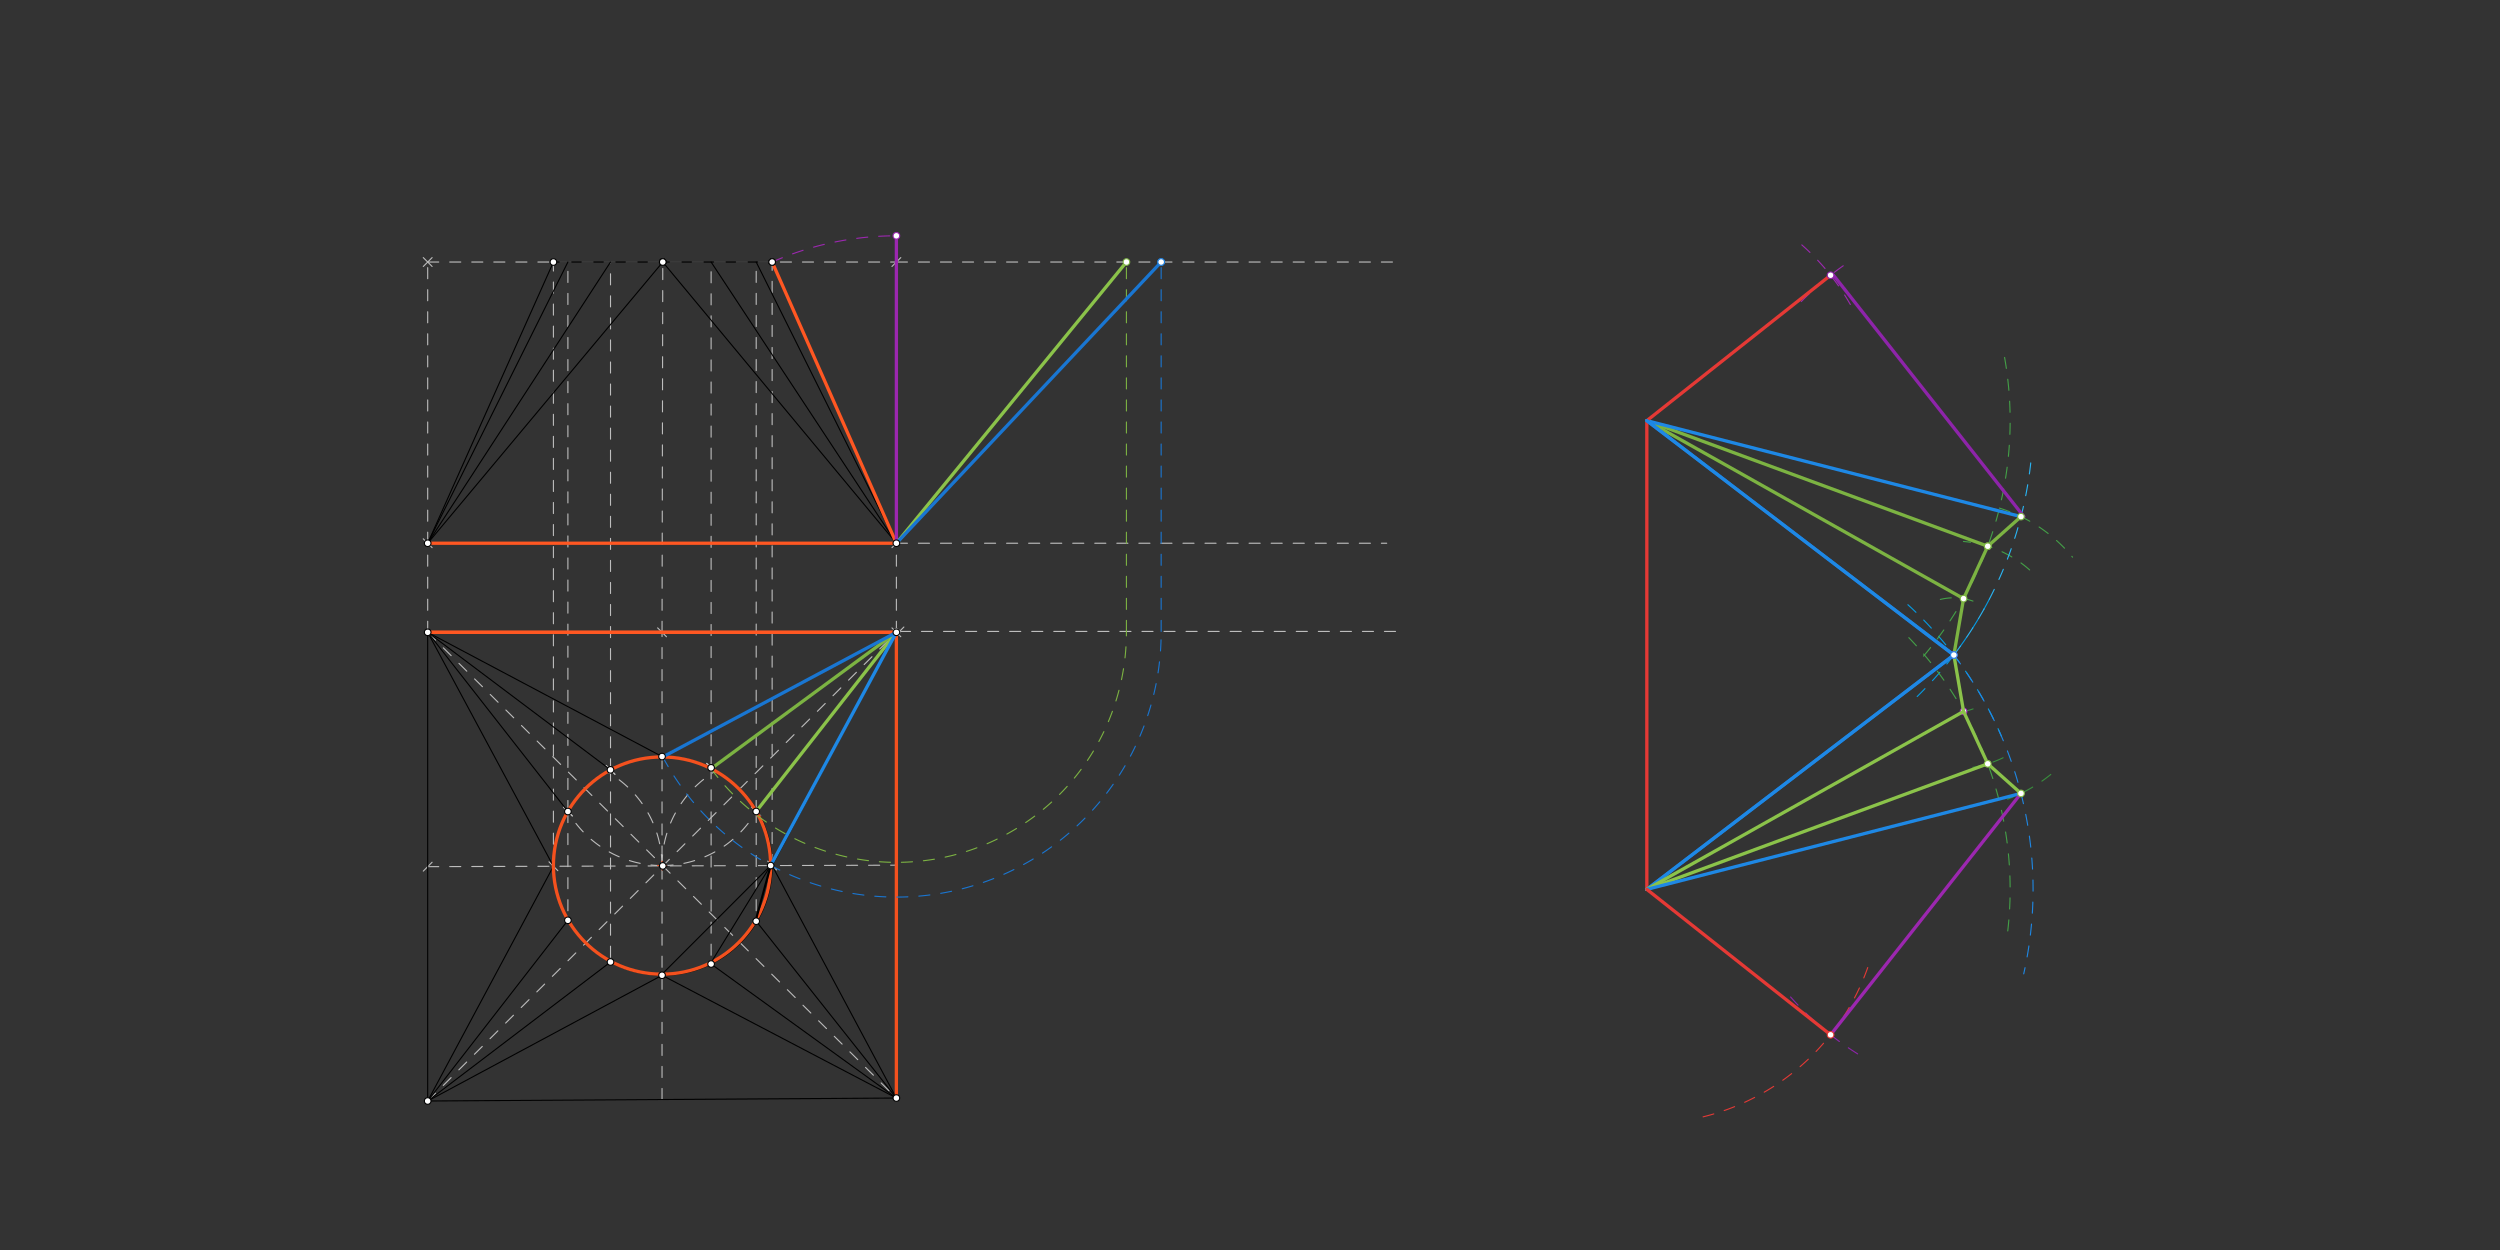 <svg xmlns="http://www.w3.org/2000/svg" class="svg--816" height="100%" preserveAspectRatio="xMidYMid meet" viewBox="0 0 2268 1134" width="100%"><rect x="0" y="0" width="2268" height="1134" fill="#333333" stroke="none"/><defs><marker id="marker-arrow" markerHeight="16" markerUnits="userSpaceOnUse" markerWidth="24" orient="auto-start-reverse" refX="24" refY="4" viewBox="0 0 24 8"><path d="M 0 0 L 24 4 L 0 8 z" stroke="inherit"></path></marker></defs><g class="aux-layer--949"><g class="element--733"><line stroke="#BDBDBD" stroke-dasharray="10" stroke-linecap="round" stroke-width="1" x1="388" x2="813.188" y1="573.636" y2="996.142"></line></g><g class="element--733"><line stroke="#BDBDBD" stroke-dasharray="10" stroke-linecap="round" stroke-width="1" x1="388" x2="813.197" y1="998.833" y2="573.636"></line></g><g class="element--733"><line stroke="#BDBDBD" stroke-dasharray="10" stroke-linecap="round" stroke-width="1" x1="600.594" x2="600.598" y1="997.488" y2="573.636"></line></g><g class="element--733"><line stroke="#BDBDBD" stroke-dasharray="10" stroke-linecap="round" stroke-width="1" x1="388" x2="813.193" y1="786.235" y2="784.889"></line><path d="M392,782.235 l-8,8" stroke="#BDBDBD" stroke-linecap="round" stroke-width="1" transform="rotate(359.819, 388, 786.235)"></path></g><g class="element--733"><line stroke="#BDBDBD" stroke-dasharray="10" stroke-linecap="round" stroke-width="1" x1="388" x2="388" y1="573.636" y2="492.833"></line></g><g class="element--733"><line stroke="#BDBDBD" stroke-dasharray="10" stroke-linecap="round" stroke-width="1" x1="388" x2="813.197" y1="492.833" y2="492.833"></line></g><g class="element--733"><line stroke="#BDBDBD" stroke-dasharray="10" stroke-linecap="round" stroke-width="1" x1="388" x2="388" y1="492.833" y2="237.715"></line><path d="M392,488.833 l-8,8" stroke="#BDBDBD" stroke-linecap="round" stroke-width="1" transform="rotate(270, 388, 492.833)"></path><path d="M392,233.715 l-8,8" stroke="#BDBDBD" stroke-linecap="round" stroke-width="1" transform="rotate(90, 388, 237.715)"></path></g><g class="element--733"><line stroke="#BDBDBD" stroke-dasharray="10" stroke-linecap="round" stroke-width="1" x1="388" x2="813.197" y1="237.715" y2="237.715"></line><path d="M392,233.715 l-8,8" stroke="#BDBDBD" stroke-linecap="round" stroke-width="1" transform="rotate(0, 388, 237.715)"></path></g><g class="element--733"><line stroke="#BDBDBD" stroke-dasharray="10" stroke-linecap="round" stroke-width="1" x1="813.197" x2="813.197" y1="573.636" y2="237.715"></line><path d="M817.197,569.636 l-8,8" stroke="#BDBDBD" stroke-linecap="round" stroke-width="1" transform="rotate(270, 813.197, 573.636)"></path></g><g class="element--733"><line stroke="#BDBDBD" stroke-dasharray="10" stroke-linecap="round" stroke-width="1" x1="502.059" x2="502.059" y1="785.874" y2="237.715"></line><path d="M506.059,781.874 l-8,8" stroke="#BDBDBD" stroke-linecap="round" stroke-width="1" transform="rotate(270, 502.059, 785.874)"></path></g><g class="element--733"><line stroke="#BDBDBD" stroke-dasharray="10" stroke-linecap="round" stroke-width="1" x1="700.483" x2="700.483" y1="785.246" y2="237.715"></line><path d="M704.483,781.246 l-8,8" stroke="#BDBDBD" stroke-linecap="round" stroke-width="1" transform="rotate(270, 700.483, 785.246)"></path></g><g class="element--733"><line stroke="#BDBDBD" stroke-dasharray="10" stroke-linecap="round" stroke-width="1" x1="600.598" x2="601.271" y1="573.636" y2="237.715"></line><path d="M604.598,569.636 l-8,8" stroke="#BDBDBD" stroke-linecap="round" stroke-width="1" transform="rotate(270.115, 600.598, 573.636)"></path></g><g class="element--733"><path d="M 600.596 785.562 A 99.887 99.887 0 0 1 649.232 699.509" fill="none" stroke="#BDBDBD" stroke-dasharray="10" stroke-linecap="round" stroke-width="1"></path></g><g class="element--733"><path d="M 600.596 785.245 A 98.894 98.894 0 0 0 686.021 736.179" fill="none" stroke="#BDBDBD" stroke-dasharray="10" stroke-linecap="round" stroke-width="1"></path></g><g class="element--733"><line stroke="#BDBDBD" stroke-dasharray="10" stroke-linecap="round" stroke-width="1" x1="645.118" x2="645.118" y1="696.564" y2="237.715"></line><path d="M649.118,692.564 l-8,8" stroke="#BDBDBD" stroke-linecap="round" stroke-width="1" transform="rotate(270, 645.118, 696.564)"></path></g><g class="element--733"><line stroke="#BDBDBD" stroke-dasharray="10" stroke-linecap="round" stroke-width="1" x1="686.021" x2="686.021" y1="736.179" y2="237.715"></line><path d="M690.021,732.179 l-8,8" stroke="#BDBDBD" stroke-linecap="round" stroke-width="1" transform="rotate(270, 686.021, 736.179)"></path></g><g class="element--733"><path d="M 600.596 785.245 A 98.539 98.539 0 0 0 550.804 700.236" fill="none" stroke="#BDBDBD" stroke-dasharray="10" stroke-linecap="round" stroke-width="1"></path></g><g class="element--733"><path d="M 600.596 785.245 A 98.894 98.894 0 0 1 514.676 735.315" fill="none" stroke="#BDBDBD" stroke-dasharray="10" stroke-linecap="round" stroke-width="1"></path></g><g class="element--733"><line stroke="#BDBDBD" stroke-dasharray="10" stroke-linecap="round" stroke-width="1" x1="515.198" x2="515.198" y1="736.221" y2="237.715"></line><path d="M519.198,732.221 l-8,8" stroke="#BDBDBD" stroke-linecap="round" stroke-width="1" transform="rotate(270, 515.198, 736.221)"></path></g><g class="element--733"><line stroke="#BDBDBD" stroke-dasharray="10" stroke-linecap="round" stroke-width="1" x1="553.855" x2="553.855" y1="698.414" y2="237.715"></line><path d="M557.855,694.414 l-8,8" stroke="#BDBDBD" stroke-linecap="round" stroke-width="1" transform="rotate(270, 553.855, 698.414)"></path></g><g class="element--733"><line stroke="#BDBDBD" stroke-dasharray="10" stroke-linecap="round" stroke-width="1" x1="515.198" x2="515.198" y1="736.221" y2="837.1"></line><path d="M519.198,732.221 l-8,8" stroke="#BDBDBD" stroke-linecap="round" stroke-width="1" transform="rotate(90, 515.198, 736.221)"></path></g><g class="element--733"><line stroke="#BDBDBD" stroke-dasharray="10" stroke-linecap="round" stroke-width="1" x1="553.855" x2="553.855" y1="698.414" y2="872.675"></line><path d="M557.855,694.414 l-8,8" stroke="#BDBDBD" stroke-linecap="round" stroke-width="1" transform="rotate(90, 553.855, 698.414)"></path></g><g class="element--733"><line stroke="#BDBDBD" stroke-dasharray="10" stroke-linecap="round" stroke-width="1" x1="645.118" x2="645.118" y1="696.564" y2="875.182"></line><path d="M649.118,692.564 l-8,8" stroke="#BDBDBD" stroke-linecap="round" stroke-width="1" transform="rotate(90, 645.118, 696.564)"></path></g><g class="element--733"><line stroke="#BDBDBD" stroke-dasharray="10" stroke-linecap="round" stroke-width="1" x1="686.021" x2="686.021" y1="736.179" y2="835.72"></line><path d="M690.021,732.179 l-8,8" stroke="#BDBDBD" stroke-linecap="round" stroke-width="1" transform="rotate(90, 686.021, 736.179)"></path></g><g class="element--733"><line stroke="#BDBDBD" stroke-dasharray="10" stroke-linecap="round" stroke-width="1" x1="813.197" x2="1258" y1="492.833" y2="492.833"></line><path d="M817.197,488.833 l-8,8" stroke="#BDBDBD" stroke-linecap="round" stroke-width="1" transform="rotate(0, 813.197, 492.833)"></path></g><g class="element--733"><line stroke="#BDBDBD" stroke-dasharray="10" stroke-linecap="round" stroke-width="1" x1="813.197" x2="1266" y1="237.715" y2="237.715"></line><path d="M817.197,233.715 l-8,8" stroke="#BDBDBD" stroke-linecap="round" stroke-width="1" transform="rotate(0, 813.197, 237.715)"></path></g><g class="element--733"><line stroke="#BDBDBD" stroke-dasharray="10" stroke-linecap="round" stroke-width="1" x1="816" x2="1270" y1="572.833" y2="572.833"></line><path d="M820,568.833 l-8,8" stroke="#BDBDBD" stroke-linecap="round" stroke-width="1" transform="rotate(0, 816, 572.833)"></path></g><g class="element--733"><path d="M 1730.858 548.605 A 350.405 350.405 0 0 1 1815.635 667.786" fill="none" stroke="#039BE5" stroke-dasharray="10" stroke-linecap="round" stroke-width="1"></path></g><g class="element--733"><path d="M 1804.568 543.905 A 350.405 350.405 0 0 1 1734.475 636.499" fill="none" stroke="#039BE5" stroke-dasharray="10" stroke-linecap="round" stroke-width="1"></path></g><g class="element--733"><path d="M 1745.025 595.233 A 329.601 329.601 0 0 0 1816.735 314.709" fill="none" stroke="#43A047" stroke-dasharray="10" stroke-linecap="round" stroke-width="1"></path></g><g class="element--733"><path d="M 1821.439 844.524 A 329.601 329.601 0 0 0 1730.205 576.955" fill="none" stroke="#43A047" stroke-dasharray="10" stroke-linecap="round" stroke-width="1"></path></g><g class="element--733"><path d="M 1760.3 543.803 A 51.897 51.897 0 0 1 1794.371 547.153" fill="none" stroke="#43A047" stroke-dasharray="10" stroke-linecap="round" stroke-width="1"></path></g><g class="element--733"><line stroke="#7CB342" stroke-dasharray="none" stroke-linecap="round" stroke-width="3" x1="1494" x2="1781.349" y1="381.636" y2="543.091"></line></g><g class="element--733"><line stroke="#7CB342" stroke-dasharray="none" stroke-linecap="round" stroke-width="3" x1="1772.542" x2="1781.349" y1="594.235" y2="543.091"></line></g><g class="element--733"><path d="M 1841.248 517.009 A 103.365 103.365 0 0 0 1781.259 491.238" fill="none" stroke="#43A047" stroke-dasharray="10" stroke-linecap="round" stroke-width="1"></path></g><g class="element--733"><line stroke="#7CB342" stroke-dasharray="none" stroke-linecap="round" stroke-width="3" x1="1494" x2="1803.291" y1="381.636" y2="495.549"></line></g><g class="element--733"><line stroke="#7CB342" stroke-dasharray="none" stroke-linecap="round" stroke-width="3" x1="1781.349" x2="1803.291" y1="543.091" y2="495.549"></line></g><g class="element--733"><path d="M 1813.91 460.973 A 139.535 139.535 0 0 1 1880.153 505.41" fill="none" stroke="#43A047" stroke-dasharray="10" stroke-linecap="round" stroke-width="1"></path></g><g class="element--733"><path d="M 1772.542 594.235 A 350.405 350.405 0 0 0 1843.234 410.262" fill="none" stroke="#29B6F6" stroke-dasharray="10" stroke-linecap="round" stroke-width="1"></path></g><g class="element--733"><line stroke="#1E88E5" stroke-dasharray="none" stroke-linecap="round" stroke-width="3" x1="1494" x2="1833.421" y1="381.636" y2="468.681"></line></g><g class="element--733"><line stroke="#7CB342" stroke-dasharray="none" stroke-linecap="round" stroke-width="3" x1="1803.291" x2="1833.421" y1="495.549" y2="468.681"></line></g><g class="element--733"><path d="M 1678.622 276.22 A 212.598 212.598 0 0 0 1630.61 218.738" fill="none" stroke="#9C27B0" stroke-dasharray="10" stroke-linecap="round" stroke-width="1"></path></g><g class="element--733"><path d="M 1672.134 241.139 A 278.906 278.906 0 0 0 1630.278 277.575" fill="none" stroke="#9C27B0" stroke-dasharray="10" stroke-linecap="round" stroke-width="1"></path></g><g class="element--733"><line stroke="#8E24AA" stroke-dasharray="none" stroke-linecap="round" stroke-width="3" x1="1836.088" x2="1663.366" y1="468.681" y2="249.692"></line></g><g class="element--733"><line stroke="#E53935" stroke-dasharray="none" stroke-linecap="round" stroke-width="3" x1="1494" x2="1660.7" y1="381.636" y2="249.692"></line></g><g class="element--733"><path d="M 1789.933 643.131 A 51.897 51.897 0 0 1 1771.501 646.121" fill="none" stroke="#388E3C" stroke-dasharray="10" stroke-linecap="round" stroke-width="1"></path></g><g class="element--733"><path d="M 1817.188 687.461 A 103.365 103.365 0 0 1 1789.807 696.148" fill="none" stroke="#388E3C" stroke-dasharray="10" stroke-linecap="round" stroke-width="1"></path></g><g class="element--733"><path d="M 1772.542 594.235 A 350.405 350.405 0 0 1 1835.921 883.471" fill="none" stroke="#1E88E5" stroke-dasharray="10" stroke-linecap="round" stroke-width="1"></path></g><g class="element--733"><path d="M 1860.437 702.607 A 139.535 139.535 0 0 1 1821.28 724.981" fill="none" stroke="#388E3C" stroke-dasharray="10" stroke-linecap="round" stroke-width="1"></path></g><g class="element--733"><path d="M 1660.7 938.778 A 278.906 278.906 0 0 0 1691.754 960.037" fill="none" stroke="#8E24AA" stroke-dasharray="10" stroke-linecap="round" stroke-width="1"></path></g><g class="element--733"><path d="M 1660.7 938.778 A 278.906 278.906 0 0 1 1623.99 903.983" fill="none" stroke="#8E24AA" stroke-dasharray="10" stroke-linecap="round" stroke-width="1"></path></g><g class="element--733"><circle cx="813.197" cy="573.636" r="3" stroke="#BDBDBD" stroke-width="1" fill="#ffffff"></circle>}</g><g class="element--733"><circle cx="813.197" cy="573.636" r="3" stroke="#BDBDBD" stroke-width="1" fill="#ffffff"></circle>}</g><g class="element--733"><circle cx="1781.349" cy="543.091" r="3" stroke="#7CB342" stroke-width="1" fill="#ffffff"></circle>}</g><g class="element--733"><circle cx="1803.291" cy="495.549" r="3" stroke="#7CB342" stroke-width="1" fill="#ffffff"></circle>}</g><g class="element--733"><circle cx="1833.421" cy="468.681" r="3" stroke="#7CB342" stroke-width="1" fill="#ffffff"></circle>}</g><g class="element--733"><circle cx="1803.291" cy="495.549" r="3" stroke="#7CB342" stroke-width="1" fill="#ffffff"></circle>}</g><g class="element--733"><circle cx="1660.7" cy="249.692" r="3" stroke="#8E24AA" stroke-width="1" fill="#ffffff"></circle>}</g><g class="element--733"><circle cx="1781.349" cy="645.379" r="3" stroke="#9C27B0" stroke-width="1" fill="#ffffff"></circle>}</g></g><g class="main-layer--75a"><g class="element--733"><line stroke="#000000" stroke-dasharray="none" stroke-linecap="round" stroke-width="1" x1="388" x2="813.188" y1="998.833" y2="996.142"></line></g><g class="element--733"><line stroke="#000000" stroke-dasharray="none" stroke-linecap="round" stroke-width="1" x1="388" x2="388" y1="998.833" y2="573.636"></line></g><g class="element--733"><line stroke="#000000" stroke-dasharray="none" stroke-linecap="round" stroke-width="1" x1="388" x2="813.197" y1="573.636" y2="573.636"></line></g><g class="element--733"><line stroke="#000000" stroke-dasharray="none" stroke-linecap="round" stroke-width="1" x1="813.197" x2="813.188" y1="573.636" y2="996.142"></line></g><g class="element--733"><g class="center--a87"><line x1="597.271" y1="785.562" x2="605.271" y2="785.562" stroke="#000000" stroke-width="1" stroke-linecap="round"></line><line x1="601.271" y1="781.562" x2="601.271" y2="789.562" stroke="#000000" stroke-width="1" stroke-linecap="round"></line><circle class="hit--87b" cx="601.271" cy="785.562" r="4" stroke="none" fill="transparent"></circle></g><circle cx="601.271" cy="785.562" fill="none" r="99.213" stroke="#000000" stroke-dasharray="none" stroke-width="1"></circle></g><g class="element--733"><line stroke="#000000" stroke-dasharray="none" stroke-linecap="round" stroke-width="1" x1="813.197" x2="388" y1="492.833" y2="492.833"></line></g><g class="element--733"><line stroke="#000000" stroke-dasharray="none" stroke-linecap="round" stroke-width="1" x1="388" x2="502.059" y1="492.833" y2="237.715"></line></g><g class="element--733"><line stroke="#000000" stroke-dasharray="none" stroke-linecap="round" stroke-width="1" x1="502.059" x2="700.483" y1="237.715" y2="237.715"></line></g><g class="element--733"><line stroke="#000000" stroke-dasharray="none" stroke-linecap="round" stroke-width="1" x1="700.483" x2="813.197" y1="237.715" y2="492.833"></line></g><g class="element--733"><line stroke="#000000" stroke-dasharray="none" stroke-linecap="round" stroke-width="1" x1="600.597" x2="813.197" y1="686.352" y2="573.636"></line></g><g class="element--733"><line stroke="#000000" stroke-dasharray="none" stroke-linecap="round" stroke-width="1" x1="700.483" x2="813.197" y1="785.246" y2="573.636"></line></g><g class="element--733"><line stroke="#000000" stroke-dasharray="none" stroke-linecap="round" stroke-width="1" x1="700.483" x2="813.188" y1="785.246" y2="996.142"></line></g><g class="element--733"><line stroke="#000000" stroke-dasharray="none" stroke-linecap="round" stroke-width="1" x1="600.595" x2="813.188" y1="884.772" y2="996.142"></line></g><g class="element--733"><line stroke="#000000" stroke-dasharray="none" stroke-linecap="round" stroke-width="1" x1="600.595" x2="388" y1="884.772" y2="998.833"></line></g><g class="element--733"><line stroke="#000000" stroke-dasharray="none" stroke-linecap="round" stroke-width="1" x1="502.059" x2="388" y1="785.874" y2="998.833"></line></g><g class="element--733"><line stroke="#000000" stroke-dasharray="none" stroke-linecap="round" stroke-width="1" x1="502.059" x2="388" y1="785.874" y2="573.636"></line></g><g class="element--733"><line stroke="#000000" stroke-dasharray="none" stroke-linecap="round" stroke-width="1" x1="388" x2="600.598" y1="573.636" y2="686.352"></line></g><g class="element--733"><line stroke="#000000" stroke-dasharray="none" stroke-linecap="round" stroke-width="1" x1="388" x2="601.271" y1="492.833" y2="237.715"></line></g><g class="element--733"><line stroke="#000000" stroke-dasharray="none" stroke-linecap="round" stroke-width="1" x1="813.197" x2="601.271" y1="492.833" y2="237.715"></line></g><g class="element--733"><line stroke="#000000" stroke-dasharray="none" stroke-linecap="round" stroke-width="1" x1="645.118" x2="813.197" y1="696.564" y2="573.636"></line></g><g class="element--733"><line stroke="#000000" stroke-dasharray="none" stroke-linecap="round" stroke-width="1" x1="686.021" x2="813.197" y1="736.179" y2="573.636"></line></g><g class="element--733"><line stroke="#000000" stroke-dasharray="none" stroke-linecap="round" stroke-width="1" x1="645.118" x2="813.197" y1="237.715" y2="492.833"></line></g><g class="element--733"><line stroke="#000000" stroke-dasharray="none" stroke-linecap="round" stroke-width="1" x1="686.021" x2="813.197" y1="237.715" y2="492.833"></line></g><g class="element--733"><line stroke="#000000" stroke-dasharray="none" stroke-linecap="round" stroke-width="1" x1="515.198" x2="388" y1="736.221" y2="573.636"></line></g><g class="element--733"><line stroke="#000000" stroke-dasharray="none" stroke-linecap="round" stroke-width="1" x1="553.855" x2="388" y1="698.414" y2="573.636"></line></g><g class="element--733"><line stroke="#000000" stroke-dasharray="none" stroke-linecap="round" stroke-width="1" x1="388" x2="515.198" y1="492.833" y2="237.715"></line></g><g class="element--733"><line stroke="#000000" stroke-dasharray="none" stroke-linecap="round" stroke-width="1" x1="388" x2="553.855" y1="492.833" y2="237.715"></line></g><g class="element--733"><line stroke="#000000" stroke-dasharray="none" stroke-linecap="round" stroke-width="1" x1="515.198" x2="388" y1="834.904" y2="998.833"></line></g><g class="element--733"><line stroke="#000000" stroke-dasharray="none" stroke-linecap="round" stroke-width="1" x1="553.855" x2="388" y1="872.711" y2="998.833"></line></g><g class="element--733"><line stroke="#000000" stroke-dasharray="none" stroke-linecap="round" stroke-width="1" x1="645.118" x2="813.188" y1="874.56" y2="996.142"></line></g><g class="element--733"><line stroke="#000000" stroke-dasharray="none" stroke-linecap="round" stroke-width="1" x1="686.021" x2="813.188" y1="835.72" y2="996.142"></line></g><g class="element--733"><line stroke="#F4511E" stroke-dasharray="none" stroke-linecap="round" stroke-width="3" x1="813.197" x2="813.188" y1="573.636" y2="996.142"></line></g><g class="element--733"><g class="center--a87"><line x1="596.596" y1="785.245" x2="604.596" y2="785.245" stroke="#F4511E" stroke-width="1" stroke-linecap="round"></line><line x1="600.596" y1="781.245" x2="600.596" y2="789.245" stroke="#F4511E" stroke-width="1" stroke-linecap="round"></line><circle class="hit--87b" cx="600.596" cy="785.245" r="4" stroke="none" fill="transparent"></circle></g><circle cx="600.596" cy="785.245" fill="none" r="98.539" stroke="#F4511E" stroke-dasharray="none" stroke-width="3"></circle></g><g class="element--733"><line stroke="#FF5722" stroke-dasharray="none" stroke-linecap="round" stroke-width="3" x1="813.197" x2="388" y1="573.636" y2="573.636"></line></g><g class="element--733"><line stroke="#FF5722" stroke-dasharray="none" stroke-linecap="round" stroke-width="3" x1="388" x2="813.197" y1="492.833" y2="492.833"></line></g><g class="element--733"><line stroke="#FF5722" stroke-dasharray="none" stroke-linecap="round" stroke-width="3" x1="700.483" x2="813.197" y1="237.715" y2="492.833"></line></g><g class="element--733"><line stroke="#FF5722" stroke-dasharray="none" stroke-linecap="round" stroke-width="3" x1="813.197" x2="388" y1="573.636" y2="573.636"></line></g><g class="element--733"><path d="M 700.483 237.715 A 278.908 278.908 0 0 1 813.197 213.925" fill="none" stroke="#9C27B0" stroke-dasharray="10" stroke-linecap="round" stroke-width="1"></path></g><g class="element--733"><line stroke="#9C27B0" stroke-dasharray="none" stroke-linecap="round" stroke-width="3" x1="813.197" x2="813.197" y1="492.833" y2="213.925"></line></g><g class="element--733"><line stroke="#7CB342" stroke-dasharray="none" stroke-linecap="round" stroke-width="3" x1="645.118" x2="813.197" y1="697.338" y2="573.636"></line></g><g class="element--733"><line stroke="#8BC34A" stroke-dasharray="none" stroke-linecap="round" stroke-width="3" x1="813.197" x2="686.021" y1="573.636" y2="736.128"></line></g><g class="element--733"><path d="M 645.118 697.338 A 208.693 208.693 0 0 0 1021.888 572.833" fill="none" stroke="#7CB342" stroke-dasharray="10" stroke-linecap="round" stroke-width="1"></path></g><g class="element--733"><line stroke="#7CB342" stroke-dasharray="10" stroke-linecap="round" stroke-width="1" x1="1021.888" x2="1021.888" y1="572.833" y2="237.715"></line></g><g class="element--733"><line stroke="#8BC34A" stroke-dasharray="none" stroke-linecap="round" stroke-width="3" x1="813.197" x2="1021.888" y1="492.833" y2="237.715"></line></g><g class="element--733"><line stroke="#1976D2" stroke-dasharray="none" stroke-linecap="round" stroke-width="3" x1="813.197" x2="601.271" y1="573.636" y2="686.709"></line></g><g class="element--733"><line stroke="#1E88E5" stroke-dasharray="none" stroke-linecap="round" stroke-width="3" x1="813.197" x2="699.135" y1="573.636" y2="785.25"></line></g><g class="element--733"><path d="M 601.271 686.709 A 240.204 240.204 0 0 0 1053.399 572.833" fill="none" stroke="#1976D2" stroke-dasharray="10" stroke-linecap="round" stroke-width="1"></path></g><g class="element--733"><line stroke="#1976D2" stroke-dasharray="10" stroke-linecap="round" stroke-width="1" x1="1053.399" x2="1053.399" y1="572.833" y2="237.715"></line></g><g class="element--733"><line stroke="#1976D2" stroke-dasharray="none" stroke-linecap="round" stroke-width="3" x1="813.197" x2="1053.399" y1="492.833" y2="237.715"></line></g><g class="element--733"><line stroke="#E53935" stroke-dasharray="none" stroke-linecap="round" stroke-width="3" x1="1494" x2="1494" y1="806.833" y2="381.636"></line></g><g class="element--733"><line stroke="#1976D2" stroke-dasharray="none" stroke-linecap="round" stroke-width="3" x1="1494" x2="1772.542" y1="806.833" y2="594.235"></line></g><g class="element--733"><line stroke="#1976D2" stroke-dasharray="none" stroke-linecap="round" stroke-width="3" x1="1494" x2="1772.542" y1="381.636" y2="594.235"></line></g><g class="element--733"><line stroke="#1E88E5" stroke-dasharray="none" stroke-linecap="round" stroke-width="3" x1="1494" x2="1772.542" y1="806.833" y2="594.235"></line></g><g class="element--733"><line stroke="#1E88E5" stroke-dasharray="none" stroke-linecap="round" stroke-width="3" x1="1494" x2="1772.542" y1="381.636" y2="594.235"></line></g><g class="element--733"><line stroke="#000000" stroke-dasharray="none" stroke-linecap="round" stroke-width="2" x1="699.226" x2="685.565" y1="785.08" y2="835.146"></line></g><g class="element--733"><line stroke="#000000" stroke-dasharray="none" stroke-linecap="round" stroke-width="1" x1="699.226" x2="645.118" y1="785.08" y2="873.152"></line></g><g class="element--733"><line stroke="#000000" stroke-dasharray="none" stroke-linecap="round" stroke-width="1" x1="699.226" x2="600.595" y1="785.08" y2="883.783"></line></g><g class="element--733"><line stroke="#8BC34A" stroke-dasharray="none" stroke-linecap="round" stroke-width="3" x1="1494" x2="1781.349" y1="806.833" y2="645.379"></line></g><g class="element--733"><line stroke="#8BC34A" stroke-dasharray="none" stroke-linecap="round" stroke-width="3" x1="1772.542" x2="1781.349" y1="594.235" y2="645.379"></line></g><g class="element--733"><line stroke="#8BC34A" stroke-dasharray="none" stroke-linecap="round" stroke-width="3" x1="1494" x2="1803.291" y1="806.833" y2="692.921"></line></g><g class="element--733"><line stroke="#8BC34A" stroke-dasharray="none" stroke-linecap="round" stroke-width="3" x1="1781.349" x2="1803.291" y1="645.379" y2="692.921"></line></g><g class="element--733"><line stroke="#1E88E5" stroke-dasharray="none" stroke-linecap="round" stroke-width="3" x1="1494" x2="1833.421" y1="806.833" y2="719.789"></line></g><g class="element--733"><line stroke="#8BC34A" stroke-dasharray="none" stroke-linecap="round" stroke-width="3" x1="1803.291" x2="1833.421" y1="692.921" y2="719.789"></line></g><g class="element--733"><path d="M 1545.076 1013.205 A 212.598 212.598 0 0 0 1697.503 868.354" fill="none" stroke="#E53935" stroke-dasharray="10" stroke-linecap="round" stroke-width="1"></path></g><g class="element--733"><line stroke="#9C27B0" stroke-dasharray="none" stroke-linecap="round" stroke-width="3" x1="1833.421" x2="1660.7" y1="719.789" y2="938.778"></line></g><g class="element--733"><line stroke="#E53935" stroke-dasharray="none" stroke-linecap="round" stroke-width="3" x1="1494" x2="1660.7" y1="806.833" y2="938.778"></line></g><g class="element--733"><circle cx="388" cy="998.833" r="3" stroke="#000000" stroke-width="1" fill="#ffffff"></circle>}</g><g class="element--733"><circle cx="388" cy="573.636" r="3" stroke="#000000" stroke-width="1" fill="#ffffff"></circle>}</g><g class="element--733"><circle cx="813.197" cy="573.636" r="3" stroke="#000000" stroke-width="1" fill="#ffffff"></circle>}</g><g class="element--733"><circle cx="813.188" cy="996.142" r="3" stroke="#000000" stroke-width="1" fill="#ffffff"></circle>}</g><g class="element--733"><circle cx="601.271" cy="785.562" r="3" stroke="#000000" stroke-width="1" fill="#ffffff"></circle>}</g><g class="element--733"><circle cx="699.135" cy="785.25" r="3" stroke="#000000" stroke-width="1" fill="#ffffff"></circle>}</g><g class="element--733"><circle cx="388" cy="492.833" r="3" stroke="#000000" stroke-width="1" fill="#ffffff"></circle>}</g><g class="element--733"><circle cx="813.197" cy="492.833" r="3" stroke="#000000" stroke-width="1" fill="#ffffff"></circle>}</g><g class="element--733"><circle cx="502.059" cy="237.715" r="3" stroke="#000000" stroke-width="1" fill="#ffffff"></circle>}</g><g class="element--733"><circle cx="700.483" cy="237.715" r="3" stroke="#000000" stroke-width="1" fill="#ffffff"></circle>}</g><g class="element--733"><circle cx="700.483" cy="237.715" r="3" stroke="#000000" stroke-width="1" fill="#ffffff"></circle>}</g><g class="element--733"><circle cx="600.595" cy="884.772" r="3" stroke="#000000" stroke-width="1" fill="#ffffff"></circle>}</g><g class="element--733"><circle cx="600.597" cy="686.351" r="3" stroke="#000000" stroke-width="1" fill="#ffffff"></circle>}</g><g class="element--733"><circle cx="601.271" cy="237.715" r="3" stroke="#000000" stroke-width="1" fill="#ffffff"></circle>}</g><g class="element--733"><circle cx="601.271" cy="237.715" r="3" stroke="#000000" stroke-width="1" fill="#ffffff"></circle>}</g><g class="element--733"><circle cx="645.118" cy="696.564" r="3" stroke="#000000" stroke-width="1" fill="#ffffff"></circle>}</g><g class="element--733"><circle cx="601.271" cy="237.715" r="3" stroke="#000000" stroke-width="1" fill="#ffffff"></circle>}</g><g class="element--733"><circle cx="686.021" cy="736.179" r="3" stroke="#000000" stroke-width="1" fill="#ffffff"></circle>}</g><g class="element--733"><circle cx="515.198" cy="736.221" r="3" stroke="#000000" stroke-width="1" fill="#ffffff"></circle>}</g><g class="element--733"><circle cx="553.855" cy="698.414" r="3" stroke="#000000" stroke-width="1" fill="#ffffff"></circle>}</g><g class="element--733"><circle cx="515.198" cy="834.904" r="3" stroke="#000000" stroke-width="1" fill="#ffffff"></circle>}</g><g class="element--733"><circle cx="553.855" cy="872.711" r="3" stroke="#000000" stroke-width="1" fill="#ffffff"></circle>}</g><g class="element--733"><circle cx="645.118" cy="874.56" r="3" stroke="#000000" stroke-width="1" fill="#ffffff"></circle>}</g><g class="element--733"><circle cx="686.021" cy="835.72" r="3" stroke="#000000" stroke-width="1" fill="#ffffff"></circle>}</g><g class="element--733"><circle cx="813.197" cy="213.925" r="3" stroke="#9C27B0" stroke-width="1" fill="#ffffff"></circle>}</g><g class="element--733"><circle cx="1021.888" cy="237.715" r="3" stroke="#7CB342" stroke-width="1" fill="#ffffff"></circle>}</g><g class="element--733"><circle cx="1053.399" cy="237.715" r="3" stroke="#1E88E5" stroke-width="1" fill="#ffffff"></circle>}</g><g class="element--733"><circle cx="1053.399" cy="237.715" r="3" stroke="#1976D2" stroke-width="1" fill="#ffffff"></circle>}</g><g class="element--733"><circle cx="1772.542" cy="594.235" r="3" stroke="#9C27B0" stroke-width="1" fill="#ffffff"></circle>}</g><g class="element--733"><circle cx="1772.542" cy="594.235" r="3" stroke="#1E88E5" stroke-width="1" fill="#ffffff"></circle>}</g><g class="element--733"><circle cx="1803.291" cy="692.921" r="3" stroke="#8BC34A" stroke-width="1" fill="#ffffff"></circle>}</g><g class="element--733"><circle cx="1833.421" cy="719.789" r="3" stroke="#8BC34A" stroke-width="1" fill="#ffffff"></circle>}</g><g class="element--733"><circle cx="1660.7" cy="938.778" r="3" stroke="#E53935" stroke-width="1" fill="#ffffff"></circle>}</g></g><g class="snaps-layer--ac6"></g><g class="temp-layer--52d"></g></svg>